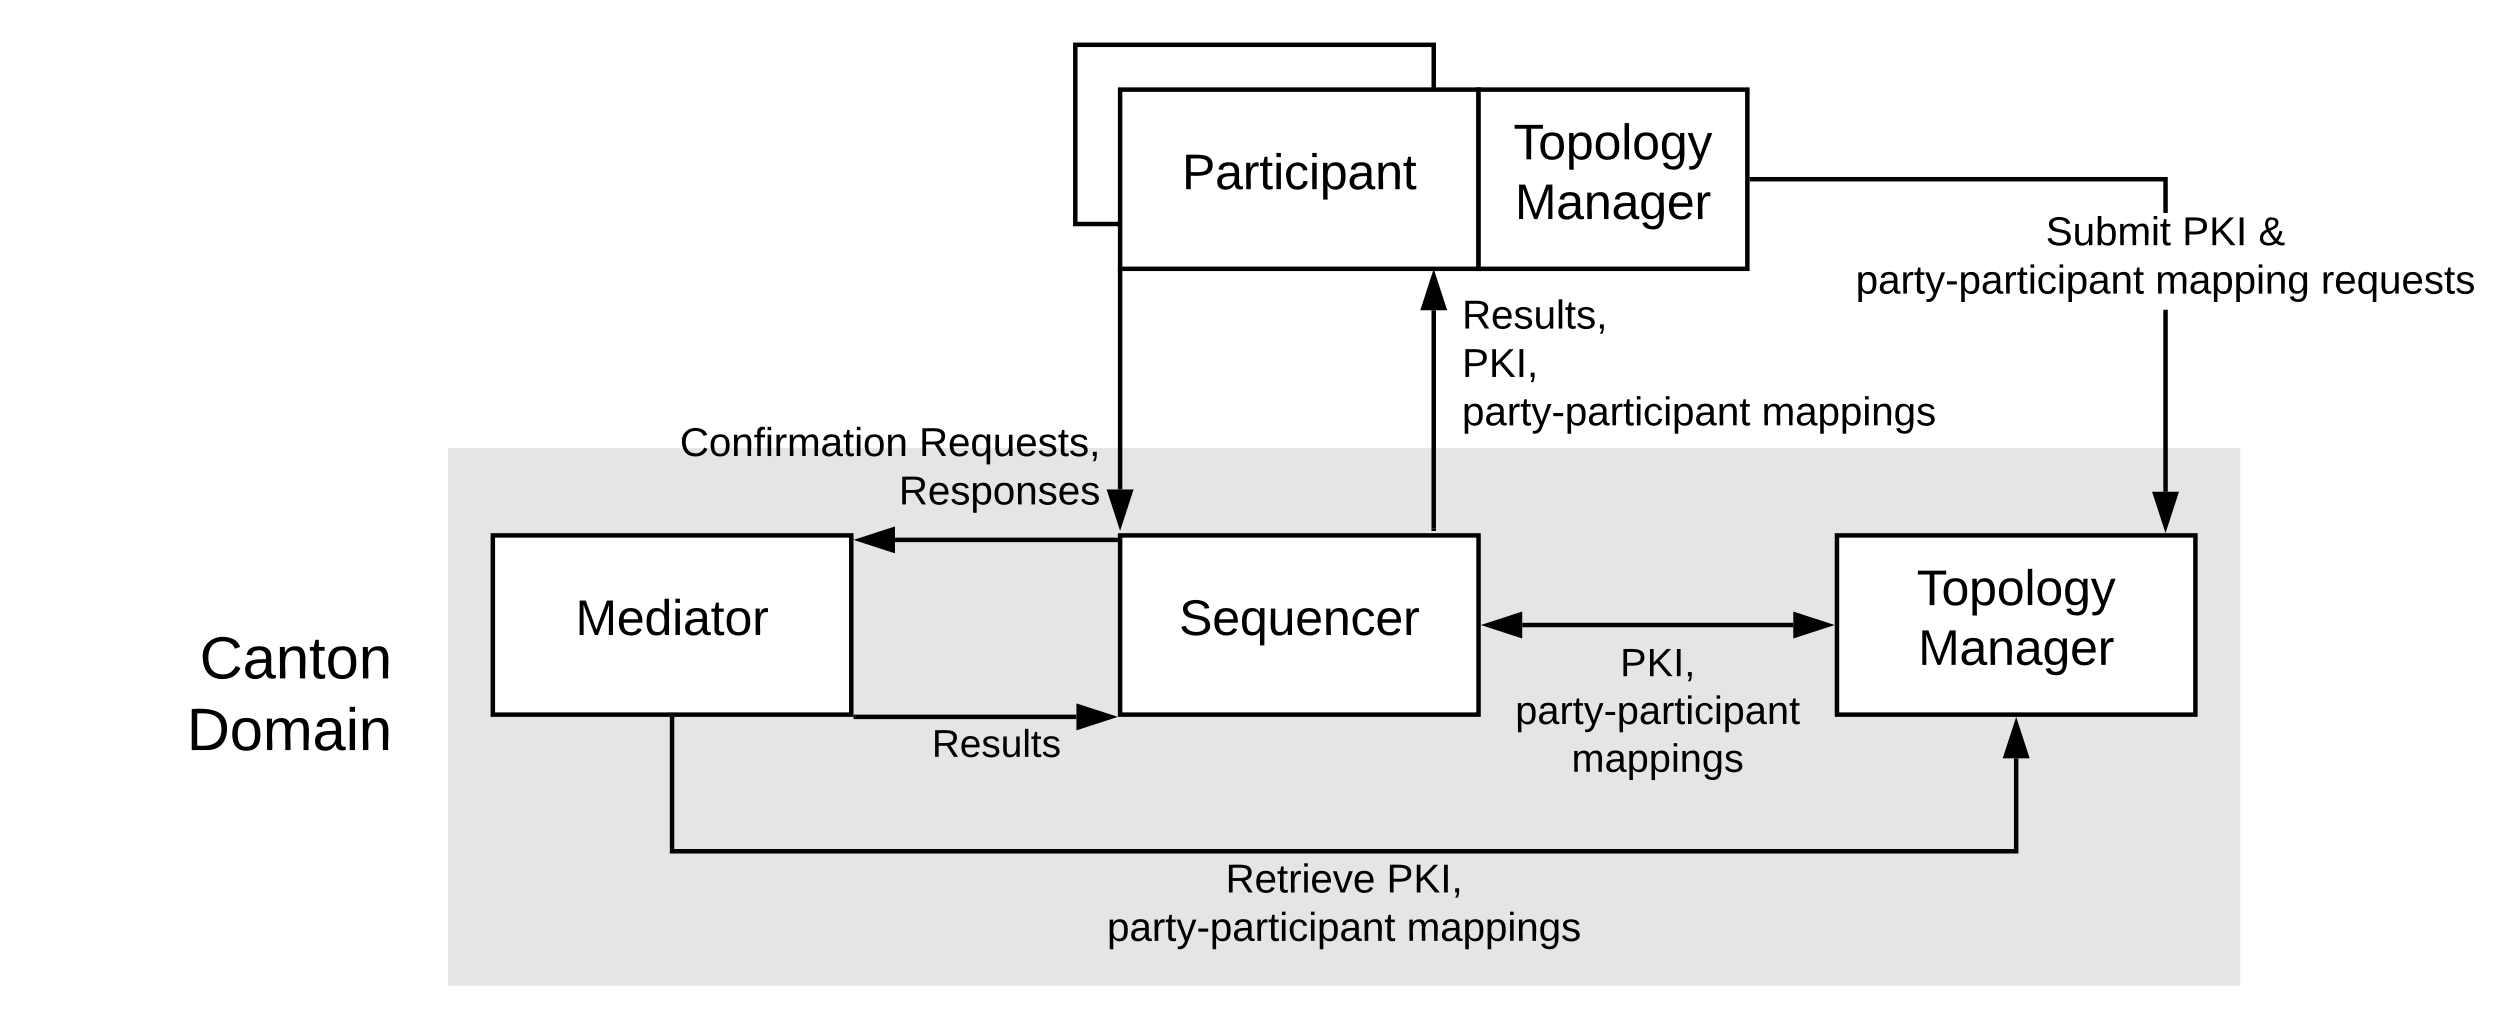 <svg xmlns="http://www.w3.org/2000/svg" xmlns:xlink="http://www.w3.org/1999/xlink" xmlns:lucid="lucid" width="1115.97" height="460"><g transform="translate(-20 -280)" lucid:page-tab-id="0_0"><path d="M0 0h1760v1360H0z" fill="#fff"/><path d="M500 300h160v80H500z" stroke="#000" stroke-width="2" fill="#fff"/><use xlink:href="#a" transform="matrix(1,0,0,1,505,305) translate(22.623 39.444)"/><path d="M520 320h160v80H520z" stroke="#000" stroke-width="2" fill="#fff"/><use xlink:href="#a" transform="matrix(1,0,0,1,525,325) translate(22.623 39.444)"/><path d="M220 480h800v240H220z" stroke="#000" stroke-opacity="0" stroke-width="2" fill="#e5e5e5"/><path d="M520 519h160v80H520z" stroke="#000" stroke-width="2" fill="#fff"/><use xlink:href="#b" transform="matrix(1,0,0,1,525,524) translate(21.327 39.444)"/><path d="M840 519h160v80H840z" stroke="#000" stroke-width="2" fill="#fff"/><use xlink:href="#c" transform="matrix(1,0,0,1,845,524) translate(30.617 26.111)"/><use xlink:href="#d" transform="matrix(1,0,0,1,845,524) translate(31.235 52.778)"/><path d="M240 519h160v80H240z" stroke="#000" stroke-width="2" fill="#fff"/><use xlink:href="#e" transform="matrix(1,0,0,1,245,524) translate(31.883 39.444)"/><path d="M40 540h160v106H40z" stroke="#000" stroke-opacity="0" stroke-width="2" fill="#fff" fill-opacity="0"/><use xlink:href="#f" transform="matrix(1,0,0,1,45,545) translate(64.148 37.833)"/><use xlink:href="#g" transform="matrix(1,0,0,1,45,545) translate(58.37 69.833)"/><path d="M699.5 559h121" stroke="#000" stroke-width="2" fill="none"/><path d="M684.24 559l14.26-4.64v9.28zM835.76 559l-14.26 4.64v-9.28z" stroke="#000" stroke-width="2"/><use xlink:href="#h" transform="matrix(1,0,0,1,696.42,567.635) translate(46.795 14.222)"/><use xlink:href="#i" transform="matrix(1,0,0,1,696.42,567.635) translate(0.005 35.556)"/><use xlink:href="#j" transform="matrix(1,0,0,1,696.42,567.635) translate(25.116 56.889)"/><path d="M987.67 499.5h-2v-81.23h2m0-43.2h-2V361H802v-2h185.67"/><path d="M802.03 361H801v-2h1.03M986.67 514.76l-4.64-14.26h9.27z"/><path d="M986.67 518l-6.02-18.5h12.03m-9.27 2l3.27 10.03 3.26-10.03"/><use xlink:href="#k" transform="matrix(1,0,0,1,848.367,375.067) translate(84.855 14.4)"/><use xlink:href="#l" transform="matrix(1,0,0,1,848.367,375.067) translate(145.755 14.4)"/><use xlink:href="#m" transform="matrix(1,0,0,1,848.367,375.067) translate(179.755 14.4)"/><use xlink:href="#n" transform="matrix(1,0,0,1,848.367,375.067) translate(0.005 36)"/><use xlink:href="#o" transform="matrix(1,0,0,1,848.367,375.067) translate(133.755 36)"/><use xlink:href="#p" transform="matrix(1,0,0,1,848.367,375.067) translate(207.655 36)"/><path d="M520 401v97.5M520 401.03V400" stroke="#000" stroke-width="2" fill="none"/><path d="M520 513.76l-4.64-14.26h9.28z" stroke="#000" stroke-width="2"/><path d="M661 516h-2v-97.5h2M664.64 417.5h-9.28l4.64-14.26z"/><path d="M666 418.5h-12l6-18.5m-3.26 16.5h6.52L660 406.47M661 517h-2v-1.03h2"/><use xlink:href="#q" transform="matrix(1,0,0,1,672.635,412.267) translate(0 14.4)"/><use xlink:href="#r" transform="matrix(1,0,0,1,672.635,412.267) translate(0 36)"/><use xlink:href="#n" transform="matrix(1,0,0,1,672.635,412.267) translate(0 57.6)"/><use xlink:href="#s" transform="matrix(1,0,0,1,672.635,412.267) translate(133.75 57.6)"/><path d="M500.5 600H402" stroke="#000" stroke-width="2" fill="none"/><path d="M515.76 600l-14.26 4.64v-9.28z" stroke="#000" stroke-width="2"/><path d="M402.03 600H401" stroke="#000" stroke-width="2" fill="none"/><g><use xlink:href="#t" transform="matrix(1,0,0,1,426.344,604) translate(0 13.867)"/><use xlink:href="#u" transform="matrix(1,0,0,1,426.344,604) translate(9.63 13.867)"/></g><path d="M518 521h-98.5M517.97 521H519" stroke="#000" stroke-width="2" fill="none"/><path d="M404.24 521l14.26-4.64v9.28z" stroke="#000" stroke-width="2"/><g><use xlink:href="#v" transform="matrix(1,0,0,1,323.483,469.165) translate(0.01 14.4)"/><use xlink:href="#w" transform="matrix(1,0,0,1,323.483,469.165) translate(106.76 14.4)"/><use xlink:href="#x" transform="matrix(1,0,0,1,323.483,469.165) translate(97.76 36)"/></g><path d="M320 601v59h600v-41.5" stroke="#000" stroke-width="2" fill="none"/><path d="M321 601.03h-2V600h2"/><path d="M920 603.24l4.64 14.26h-9.28z" stroke="#000" stroke-width="2"/><g><use xlink:href="#y" transform="matrix(1,0,0,1,514.175,664) translate(52.905 14.4)"/><use xlink:href="#z" transform="matrix(1,0,0,1,514.175,664) translate(124.755 14.4)"/><use xlink:href="#n" transform="matrix(1,0,0,1,514.175,664) translate(0.005 36)"/><use xlink:href="#s" transform="matrix(1,0,0,1,514.175,664) translate(133.755 36)"/></g><path d="M680 320h120v80H680z" stroke="#000" stroke-width="2" fill="#fff"/><g><use xlink:href="#c" transform="matrix(1,0,0,1,685,325) translate(10.617 26.111)"/><use xlink:href="#d" transform="matrix(1,0,0,1,685,325) translate(11.235 52.778)"/></g><defs><path d="M30-248c87 1 191-15 191 75 0 78-77 80-158 76V0H30v-248zm33 125c57 0 124 11 124-50 0-59-68-47-124-48v98" id="A"/><path d="M141-36C126-15 110 5 73 4 37 3 15-17 15-53c-1-64 63-63 125-63 3-35-9-54-41-54-24 1-41 7-42 31l-33-3c5-37 33-52 76-52 45 0 72 20 72 64v82c-1 20 7 32 28 27v20c-31 9-61-2-59-35zM48-53c0 20 12 33 32 33 41-3 63-29 60-74-43 2-92-5-92 41" id="B"/><path d="M114-163C36-179 61-72 57 0H25l-1-190h30c1 12-1 29 2 39 6-27 23-49 58-41v29" id="C"/><path d="M59-47c-2 24 18 29 38 22v24C64 9 27 4 27-40v-127H5v-23h24l9-43h21v43h35v23H59v120" id="D"/><path d="M24-231v-30h32v30H24zM24 0v-190h32V0H24" id="E"/><path d="M96-169c-40 0-48 33-48 73s9 75 48 75c24 0 41-14 43-38l32 2c-6 37-31 61-74 61-59 0-76-41-82-99-10-93 101-131 147-64 4 7 5 14 7 22l-32 3c-4-21-16-35-41-35" id="F"/><path d="M115-194c55 1 70 41 70 98S169 2 115 4C84 4 66-9 55-30l1 105H24l-1-265h31l2 30c10-21 28-34 59-34zm-8 174c40 0 45-34 45-75s-6-73-45-74c-42 0-51 32-51 76 0 43 10 73 51 73" id="G"/><path d="M117-194c89-4 53 116 60 194h-32v-121c0-31-8-49-39-48C34-167 62-67 57 0H25l-1-190h30c1 10-1 24 2 32 11-22 29-35 61-36" id="H"/><g id="a"><use transform="matrix(0.062,0,0,0.062,0,0)" xlink:href="#A"/><use transform="matrix(0.062,0,0,0.062,14.815,0)" xlink:href="#B"/><use transform="matrix(0.062,0,0,0.062,27.16,0)" xlink:href="#C"/><use transform="matrix(0.062,0,0,0.062,34.506,0)" xlink:href="#D"/><use transform="matrix(0.062,0,0,0.062,40.679,0)" xlink:href="#E"/><use transform="matrix(0.062,0,0,0.062,45.556,0)" xlink:href="#F"/><use transform="matrix(0.062,0,0,0.062,56.667,0)" xlink:href="#E"/><use transform="matrix(0.062,0,0,0.062,61.543,0)" xlink:href="#G"/><use transform="matrix(0.062,0,0,0.062,73.889,0)" xlink:href="#B"/><use transform="matrix(0.062,0,0,0.062,86.235,0)" xlink:href="#H"/><use transform="matrix(0.062,0,0,0.062,98.58,0)" xlink:href="#D"/></g><path d="M185-189c-5-48-123-54-124 2 14 75 158 14 163 119 3 78-121 87-175 55-17-10-28-26-33-46l33-7c5 56 141 63 141-1 0-78-155-14-162-118-5-82 145-84 179-34 5 7 8 16 11 25" id="I"/><path d="M100-194c63 0 86 42 84 106H49c0 40 14 67 53 68 26 1 43-12 49-29l28 8c-11 28-37 45-77 45C44 4 14-33 15-96c1-61 26-98 85-98zm52 81c6-60-76-77-97-28-3 7-6 17-6 28h103" id="J"/><path d="M145-31C134-9 116 4 85 4 32 4 16-35 15-94c0-59 17-99 70-100 32-1 48 14 60 33 0-11-1-24 2-32h30l-1 268h-32zM93-21c41 0 51-33 51-76s-8-73-50-73c-40 0-46 35-46 75s5 74 45 74" id="K"/><path d="M84 4C-5 8 30-112 23-190h32v120c0 31 7 50 39 49 72-2 45-101 50-169h31l1 190h-30c-1-10 1-25-2-33-11 22-28 36-60 37" id="L"/><g id="b"><use transform="matrix(0.062,0,0,0.062,0,0)" xlink:href="#I"/><use transform="matrix(0.062,0,0,0.062,14.815,0)" xlink:href="#J"/><use transform="matrix(0.062,0,0,0.062,27.16,0)" xlink:href="#K"/><use transform="matrix(0.062,0,0,0.062,39.506,0)" xlink:href="#L"/><use transform="matrix(0.062,0,0,0.062,51.852,0)" xlink:href="#J"/><use transform="matrix(0.062,0,0,0.062,64.198,0)" xlink:href="#H"/><use transform="matrix(0.062,0,0,0.062,76.543,0)" xlink:href="#F"/><use transform="matrix(0.062,0,0,0.062,87.654,0)" xlink:href="#J"/><use transform="matrix(0.062,0,0,0.062,100,0)" xlink:href="#C"/></g><path d="M127-220V0H93v-220H8v-28h204v28h-85" id="M"/><path d="M100-194c62-1 85 37 85 99 1 63-27 99-86 99S16-35 15-95c0-66 28-99 85-99zM99-20c44 1 53-31 53-75 0-43-8-75-51-75s-53 32-53 75 10 74 51 75" id="N"/><path d="M24 0v-261h32V0H24" id="O"/><path d="M177-190C167-65 218 103 67 71c-23-6-38-20-44-43l32-5c15 47 100 32 89-28v-30C133-14 115 1 83 1 29 1 15-40 15-95c0-56 16-97 71-98 29-1 48 16 59 35 1-10 0-23 2-32h30zM94-22c36 0 50-32 50-73 0-42-14-75-50-75-39 0-46 34-46 75s6 73 46 73" id="P"/><path d="M179-190L93 31C79 59 56 82 12 73V49c39 6 53-20 64-50L1-190h34L92-34l54-156h33" id="Q"/><g id="c"><use transform="matrix(0.062,0,0,0.062,0,0)" xlink:href="#M"/><use transform="matrix(0.062,0,0,0.062,11.049,0)" xlink:href="#N"/><use transform="matrix(0.062,0,0,0.062,23.395,0)" xlink:href="#G"/><use transform="matrix(0.062,0,0,0.062,35.741,0)" xlink:href="#N"/><use transform="matrix(0.062,0,0,0.062,48.086,0)" xlink:href="#O"/><use transform="matrix(0.062,0,0,0.062,52.963,0)" xlink:href="#N"/><use transform="matrix(0.062,0,0,0.062,65.309,0)" xlink:href="#P"/><use transform="matrix(0.062,0,0,0.062,77.654,0)" xlink:href="#Q"/></g><path d="M240 0l2-218c-23 76-54 145-80 218h-23L58-218 59 0H30v-248h44l77 211c21-75 51-140 76-211h43V0h-30" id="R"/><g id="d"><use transform="matrix(0.062,0,0,0.062,0,0)" xlink:href="#R"/><use transform="matrix(0.062,0,0,0.062,18.457,0)" xlink:href="#B"/><use transform="matrix(0.062,0,0,0.062,30.802,0)" xlink:href="#H"/><use transform="matrix(0.062,0,0,0.062,43.148,0)" xlink:href="#B"/><use transform="matrix(0.062,0,0,0.062,55.494,0)" xlink:href="#P"/><use transform="matrix(0.062,0,0,0.062,67.84,0)" xlink:href="#J"/><use transform="matrix(0.062,0,0,0.062,80.185,0)" xlink:href="#C"/></g><path d="M85-194c31 0 48 13 60 33l-1-100h32l1 261h-30c-2-10 0-23-3-31C134-8 116 4 85 4 32 4 16-35 15-94c0-66 23-100 70-100zm9 24c-40 0-46 34-46 75 0 40 6 74 45 74 42 0 51-32 51-76 0-42-9-74-50-73" id="S"/><g id="e"><use transform="matrix(0.062,0,0,0.062,0,0)" xlink:href="#R"/><use transform="matrix(0.062,0,0,0.062,18.457,0)" xlink:href="#J"/><use transform="matrix(0.062,0,0,0.062,30.802,0)" xlink:href="#S"/><use transform="matrix(0.062,0,0,0.062,43.148,0)" xlink:href="#E"/><use transform="matrix(0.062,0,0,0.062,48.025,0)" xlink:href="#B"/><use transform="matrix(0.062,0,0,0.062,60.37,0)" xlink:href="#D"/><use transform="matrix(0.062,0,0,0.062,66.543,0)" xlink:href="#N"/><use transform="matrix(0.062,0,0,0.062,78.889,0)" xlink:href="#C"/></g><path d="M212-179c-10-28-35-45-73-45-59 0-87 40-87 99 0 60 29 101 89 101 43 0 62-24 78-52l27 14C228-24 195 4 139 4 59 4 22-46 18-125c-6-104 99-153 187-111 19 9 31 26 39 46" id="T"/><g id="f"><use transform="matrix(0.074,0,0,0.074,0,0)" xlink:href="#T"/><use transform="matrix(0.074,0,0,0.074,19.185,0)" xlink:href="#B"/><use transform="matrix(0.074,0,0,0.074,34,0)" xlink:href="#H"/><use transform="matrix(0.074,0,0,0.074,48.815,0)" xlink:href="#D"/><use transform="matrix(0.074,0,0,0.074,56.222,0)" xlink:href="#N"/><use transform="matrix(0.074,0,0,0.074,71.037,0)" xlink:href="#H"/></g><path d="M30-248c118-7 216 8 213 122C240-48 200 0 122 0H30v-248zM63-27c89 8 146-16 146-99s-60-101-146-95v194" id="U"/><path d="M210-169c-67 3-38 105-44 169h-31v-121c0-29-5-50-35-48C34-165 62-65 56 0H25l-1-190h30c1 10-1 24 2 32 10-44 99-50 107 0 11-21 27-35 58-36 85-2 47 119 55 194h-31v-121c0-29-5-49-35-48" id="V"/><g id="g"><use transform="matrix(0.074,0,0,0.074,0,0)" xlink:href="#U"/><use transform="matrix(0.074,0,0,0.074,19.185,0)" xlink:href="#N"/><use transform="matrix(0.074,0,0,0.074,34,0)" xlink:href="#V"/><use transform="matrix(0.074,0,0,0.074,56.148,0)" xlink:href="#B"/><use transform="matrix(0.074,0,0,0.074,70.963,0)" xlink:href="#E"/><use transform="matrix(0.074,0,0,0.074,76.815,0)" xlink:href="#H"/></g><path d="M194 0L95-120 63-95V0H30v-248h33v124l119-124h40L117-140 236 0h-42" id="W"/><path d="M33 0v-248h34V0H33" id="X"/><path d="M68-38c1 34 0 65-14 84H32c9-13 17-26 17-46H33v-38h35" id="Y"/><g id="h"><use transform="matrix(0.049,0,0,0.049,0,0)" xlink:href="#A"/><use transform="matrix(0.049,0,0,0.049,11.852,0)" xlink:href="#W"/><use transform="matrix(0.049,0,0,0.049,23.704,0)" xlink:href="#X"/><use transform="matrix(0.049,0,0,0.049,28.642,0)" xlink:href="#Y"/></g><path d="M16-82v-28h88v28H16" id="Z"/><g id="i"><use transform="matrix(0.049,0,0,0.049,0,0)" xlink:href="#G"/><use transform="matrix(0.049,0,0,0.049,9.877,0)" xlink:href="#B"/><use transform="matrix(0.049,0,0,0.049,19.753,0)" xlink:href="#C"/><use transform="matrix(0.049,0,0,0.049,25.63,0)" xlink:href="#D"/><use transform="matrix(0.049,0,0,0.049,30.568,0)" xlink:href="#Q"/><use transform="matrix(0.049,0,0,0.049,39.457,0)" xlink:href="#Z"/><use transform="matrix(0.049,0,0,0.049,45.333,0)" xlink:href="#G"/><use transform="matrix(0.049,0,0,0.049,55.21,0)" xlink:href="#B"/><use transform="matrix(0.049,0,0,0.049,65.086,0)" xlink:href="#C"/><use transform="matrix(0.049,0,0,0.049,70.963,0)" xlink:href="#D"/><use transform="matrix(0.049,0,0,0.049,75.901,0)" xlink:href="#E"/><use transform="matrix(0.049,0,0,0.049,79.802,0)" xlink:href="#F"/><use transform="matrix(0.049,0,0,0.049,88.691,0)" xlink:href="#E"/><use transform="matrix(0.049,0,0,0.049,92.593,0)" xlink:href="#G"/><use transform="matrix(0.049,0,0,0.049,102.469,0)" xlink:href="#B"/><use transform="matrix(0.049,0,0,0.049,112.346,0)" xlink:href="#H"/><use transform="matrix(0.049,0,0,0.049,122.222,0)" xlink:href="#D"/></g><path d="M135-143c-3-34-86-38-87 0 15 53 115 12 119 90S17 21 10-45l28-5c4 36 97 45 98 0-10-56-113-15-118-90-4-57 82-63 122-42 12 7 21 19 24 35" id="aa"/><g id="j"><use transform="matrix(0.049,0,0,0.049,0,0)" xlink:href="#V"/><use transform="matrix(0.049,0,0,0.049,14.765,0)" xlink:href="#B"/><use transform="matrix(0.049,0,0,0.049,24.642,0)" xlink:href="#G"/><use transform="matrix(0.049,0,0,0.049,34.519,0)" xlink:href="#G"/><use transform="matrix(0.049,0,0,0.049,44.395,0)" xlink:href="#E"/><use transform="matrix(0.049,0,0,0.049,48.296,0)" xlink:href="#H"/><use transform="matrix(0.049,0,0,0.049,58.173,0)" xlink:href="#P"/><use transform="matrix(0.049,0,0,0.049,68.049,0)" xlink:href="#aa"/></g><path d="M115-194c53 0 69 39 70 98 0 66-23 100-70 100C84 3 66-7 56-30L54 0H23l1-261h32v101c10-23 28-34 59-34zm-8 174c40 0 45-34 45-75 0-40-5-75-45-74-42 0-51 32-51 76 0 43 10 73 51 73" id="ab"/><g id="k"><use transform="matrix(0.05,0,0,0.05,0,0)" xlink:href="#I"/><use transform="matrix(0.05,0,0,0.05,12,0)" xlink:href="#L"/><use transform="matrix(0.05,0,0,0.05,22,0)" xlink:href="#ab"/><use transform="matrix(0.05,0,0,0.05,32,0)" xlink:href="#V"/><use transform="matrix(0.05,0,0,0.05,46.95,0)" xlink:href="#E"/><use transform="matrix(0.05,0,0,0.05,50.9,0)" xlink:href="#D"/></g><g id="l"><use transform="matrix(0.05,0,0,0.05,0,0)" xlink:href="#A"/><use transform="matrix(0.05,0,0,0.05,12,0)" xlink:href="#W"/><use transform="matrix(0.05,0,0,0.05,24,0)" xlink:href="#X"/></g><path d="M234-2c-28 10-62 0-77-18C117 19 8 12 13-65c3-43 29-61 60-76-25-40-17-114 47-108 35 3 59 15 59 50 0 44-40 53-71 69 14 26 32 50 51 72 14-21 24-43 30-72l26 8c-9 33-21 57-38 82 13 13 33 22 57 15v23zM97-151c25-10 52-18 56-48-1-18-13-29-33-29-42 0-39 50-23 77zM42-66c-3 51 71 58 98 28-20-24-41-51-56-80-23 10-40 24-42 52" id="ac"/><use transform="matrix(0.05,0,0,0.05,0,0)" xlink:href="#ac" id="m"/><g id="n"><use transform="matrix(0.05,0,0,0.05,0,0)" xlink:href="#G"/><use transform="matrix(0.05,0,0,0.05,10,0)" xlink:href="#B"/><use transform="matrix(0.05,0,0,0.05,20,0)" xlink:href="#C"/><use transform="matrix(0.05,0,0,0.05,25.95,0)" xlink:href="#D"/><use transform="matrix(0.05,0,0,0.05,30.95,0)" xlink:href="#Q"/><use transform="matrix(0.05,0,0,0.05,39.95,0)" xlink:href="#Z"/><use transform="matrix(0.05,0,0,0.05,45.9,0)" xlink:href="#G"/><use transform="matrix(0.05,0,0,0.05,55.9,0)" xlink:href="#B"/><use transform="matrix(0.05,0,0,0.05,65.9,0)" xlink:href="#C"/><use transform="matrix(0.05,0,0,0.05,71.85,0)" xlink:href="#D"/><use transform="matrix(0.05,0,0,0.05,76.85,0)" xlink:href="#E"/><use transform="matrix(0.05,0,0,0.05,80.8,0)" xlink:href="#F"/><use transform="matrix(0.05,0,0,0.05,89.8,0)" xlink:href="#E"/><use transform="matrix(0.05,0,0,0.05,93.75,0)" xlink:href="#G"/><use transform="matrix(0.05,0,0,0.05,103.75,0)" xlink:href="#B"/><use transform="matrix(0.05,0,0,0.05,113.75,0)" xlink:href="#H"/><use transform="matrix(0.05,0,0,0.05,123.75,0)" xlink:href="#D"/></g><g id="o"><use transform="matrix(0.05,0,0,0.05,0,0)" xlink:href="#V"/><use transform="matrix(0.05,0,0,0.05,14.95,0)" xlink:href="#B"/><use transform="matrix(0.05,0,0,0.05,24.95,0)" xlink:href="#G"/><use transform="matrix(0.05,0,0,0.05,34.95,0)" xlink:href="#G"/><use transform="matrix(0.05,0,0,0.05,44.95,0)" xlink:href="#E"/><use transform="matrix(0.05,0,0,0.05,48.9,0)" xlink:href="#H"/><use transform="matrix(0.05,0,0,0.05,58.9,0)" xlink:href="#P"/></g><g id="p"><use transform="matrix(0.05,0,0,0.05,0,0)" xlink:href="#C"/><use transform="matrix(0.05,0,0,0.05,5.95,0)" xlink:href="#J"/><use transform="matrix(0.05,0,0,0.05,15.95,0)" xlink:href="#K"/><use transform="matrix(0.05,0,0,0.05,25.95,0)" xlink:href="#L"/><use transform="matrix(0.05,0,0,0.05,35.95,0)" xlink:href="#J"/><use transform="matrix(0.05,0,0,0.05,45.95,0)" xlink:href="#aa"/><use transform="matrix(0.05,0,0,0.05,54.95,0)" xlink:href="#D"/><use transform="matrix(0.05,0,0,0.05,59.95,0)" xlink:href="#aa"/></g><path d="M233-177c-1 41-23 64-60 70L243 0h-38l-65-103H63V0H30v-248c88 3 205-21 203 71zM63-129c60-2 137 13 137-47 0-61-80-42-137-45v92" id="ad"/><g id="q"><use transform="matrix(0.05,0,0,0.05,0,0)" xlink:href="#ad"/><use transform="matrix(0.05,0,0,0.05,12.95,0)" xlink:href="#J"/><use transform="matrix(0.05,0,0,0.05,22.95,0)" xlink:href="#aa"/><use transform="matrix(0.05,0,0,0.05,31.95,0)" xlink:href="#L"/><use transform="matrix(0.05,0,0,0.05,41.95,0)" xlink:href="#O"/><use transform="matrix(0.05,0,0,0.05,45.9,0)" xlink:href="#D"/><use transform="matrix(0.05,0,0,0.05,50.9,0)" xlink:href="#aa"/><use transform="matrix(0.05,0,0,0.05,59.9,0)" xlink:href="#Y"/></g><g id="r"><use transform="matrix(0.05,0,0,0.05,0,0)" xlink:href="#A"/><use transform="matrix(0.05,0,0,0.05,12,0)" xlink:href="#W"/><use transform="matrix(0.05,0,0,0.05,24,0)" xlink:href="#X"/><use transform="matrix(0.05,0,0,0.05,29,0)" xlink:href="#Y"/></g><g id="s"><use transform="matrix(0.05,0,0,0.05,0,0)" xlink:href="#V"/><use transform="matrix(0.05,0,0,0.05,14.95,0)" xlink:href="#B"/><use transform="matrix(0.05,0,0,0.05,24.95,0)" xlink:href="#G"/><use transform="matrix(0.05,0,0,0.05,34.95,0)" xlink:href="#G"/><use transform="matrix(0.05,0,0,0.05,44.95,0)" xlink:href="#E"/><use transform="matrix(0.05,0,0,0.05,48.9,0)" xlink:href="#H"/><use transform="matrix(0.05,0,0,0.05,58.9,0)" xlink:href="#P"/><use transform="matrix(0.05,0,0,0.05,68.9,0)" xlink:href="#aa"/></g><g id="u"><use transform="matrix(0.048,0,0,0.048,0,0)" xlink:href="#ad"/><use transform="matrix(0.048,0,0,0.048,12.47,0)" xlink:href="#J"/><use transform="matrix(0.048,0,0,0.048,22.1,0)" xlink:href="#aa"/><use transform="matrix(0.048,0,0,0.048,30.767,0)" xlink:href="#L"/><use transform="matrix(0.048,0,0,0.048,40.396,0)" xlink:href="#O"/><use transform="matrix(0.048,0,0,0.048,44.2,0)" xlink:href="#D"/><use transform="matrix(0.048,0,0,0.048,49.015,0)" xlink:href="#aa"/></g><path d="M101-234c-31-9-42 10-38 44h38v23H63V0H32v-167H5v-23h27c-7-52 17-82 69-68v24" id="ae"/><g id="v"><use transform="matrix(0.05,0,0,0.05,0,0)" xlink:href="#T"/><use transform="matrix(0.05,0,0,0.05,12.95,0)" xlink:href="#N"/><use transform="matrix(0.05,0,0,0.05,22.95,0)" xlink:href="#H"/><use transform="matrix(0.05,0,0,0.05,32.95,0)" xlink:href="#ae"/><use transform="matrix(0.05,0,0,0.05,37.95,0)" xlink:href="#E"/><use transform="matrix(0.05,0,0,0.05,41.9,0)" xlink:href="#C"/><use transform="matrix(0.05,0,0,0.05,47.85,0)" xlink:href="#V"/><use transform="matrix(0.05,0,0,0.05,62.8,0)" xlink:href="#B"/><use transform="matrix(0.05,0,0,0.05,72.8,0)" xlink:href="#D"/><use transform="matrix(0.05,0,0,0.05,77.8,0)" xlink:href="#E"/><use transform="matrix(0.05,0,0,0.05,81.75,0)" xlink:href="#N"/><use transform="matrix(0.05,0,0,0.05,91.75,0)" xlink:href="#H"/></g><g id="w"><use transform="matrix(0.05,0,0,0.05,0,0)" xlink:href="#ad"/><use transform="matrix(0.05,0,0,0.05,12.95,0)" xlink:href="#J"/><use transform="matrix(0.05,0,0,0.05,22.95,0)" xlink:href="#K"/><use transform="matrix(0.05,0,0,0.05,32.95,0)" xlink:href="#L"/><use transform="matrix(0.05,0,0,0.05,42.95,0)" xlink:href="#J"/><use transform="matrix(0.05,0,0,0.05,52.95,0)" xlink:href="#aa"/><use transform="matrix(0.05,0,0,0.05,61.95,0)" xlink:href="#D"/><use transform="matrix(0.05,0,0,0.05,66.95,0)" xlink:href="#aa"/><use transform="matrix(0.05,0,0,0.05,75.95,0)" xlink:href="#Y"/></g><g id="x"><use transform="matrix(0.05,0,0,0.05,0,0)" xlink:href="#ad"/><use transform="matrix(0.05,0,0,0.05,12.95,0)" xlink:href="#J"/><use transform="matrix(0.05,0,0,0.05,22.95,0)" xlink:href="#aa"/><use transform="matrix(0.05,0,0,0.05,31.95,0)" xlink:href="#G"/><use transform="matrix(0.05,0,0,0.05,41.95,0)" xlink:href="#N"/><use transform="matrix(0.05,0,0,0.05,51.95,0)" xlink:href="#H"/><use transform="matrix(0.05,0,0,0.05,61.95,0)" xlink:href="#aa"/><use transform="matrix(0.05,0,0,0.05,70.95,0)" xlink:href="#J"/><use transform="matrix(0.05,0,0,0.05,80.95,0)" xlink:href="#aa"/></g><path d="M108 0H70L1-190h34L89-25l56-165h34" id="af"/><g id="y"><use transform="matrix(0.05,0,0,0.05,0,0)" xlink:href="#ad"/><use transform="matrix(0.05,0,0,0.05,12.95,0)" xlink:href="#J"/><use transform="matrix(0.05,0,0,0.05,22.95,0)" xlink:href="#D"/><use transform="matrix(0.05,0,0,0.05,27.95,0)" xlink:href="#C"/><use transform="matrix(0.05,0,0,0.05,33.9,0)" xlink:href="#E"/><use transform="matrix(0.05,0,0,0.05,37.85,0)" xlink:href="#J"/><use transform="matrix(0.05,0,0,0.05,47.85,0)" xlink:href="#af"/><use transform="matrix(0.05,0,0,0.05,56.85,0)" xlink:href="#J"/></g><g id="z"><use transform="matrix(0.05,0,0,0.05,0,0)" xlink:href="#A"/><use transform="matrix(0.05,0,0,0.05,12,0)" xlink:href="#W"/><use transform="matrix(0.05,0,0,0.05,24,0)" xlink:href="#X"/><use transform="matrix(0.05,0,0,0.05,29,0)" xlink:href="#Y"/></g></defs></g></svg>